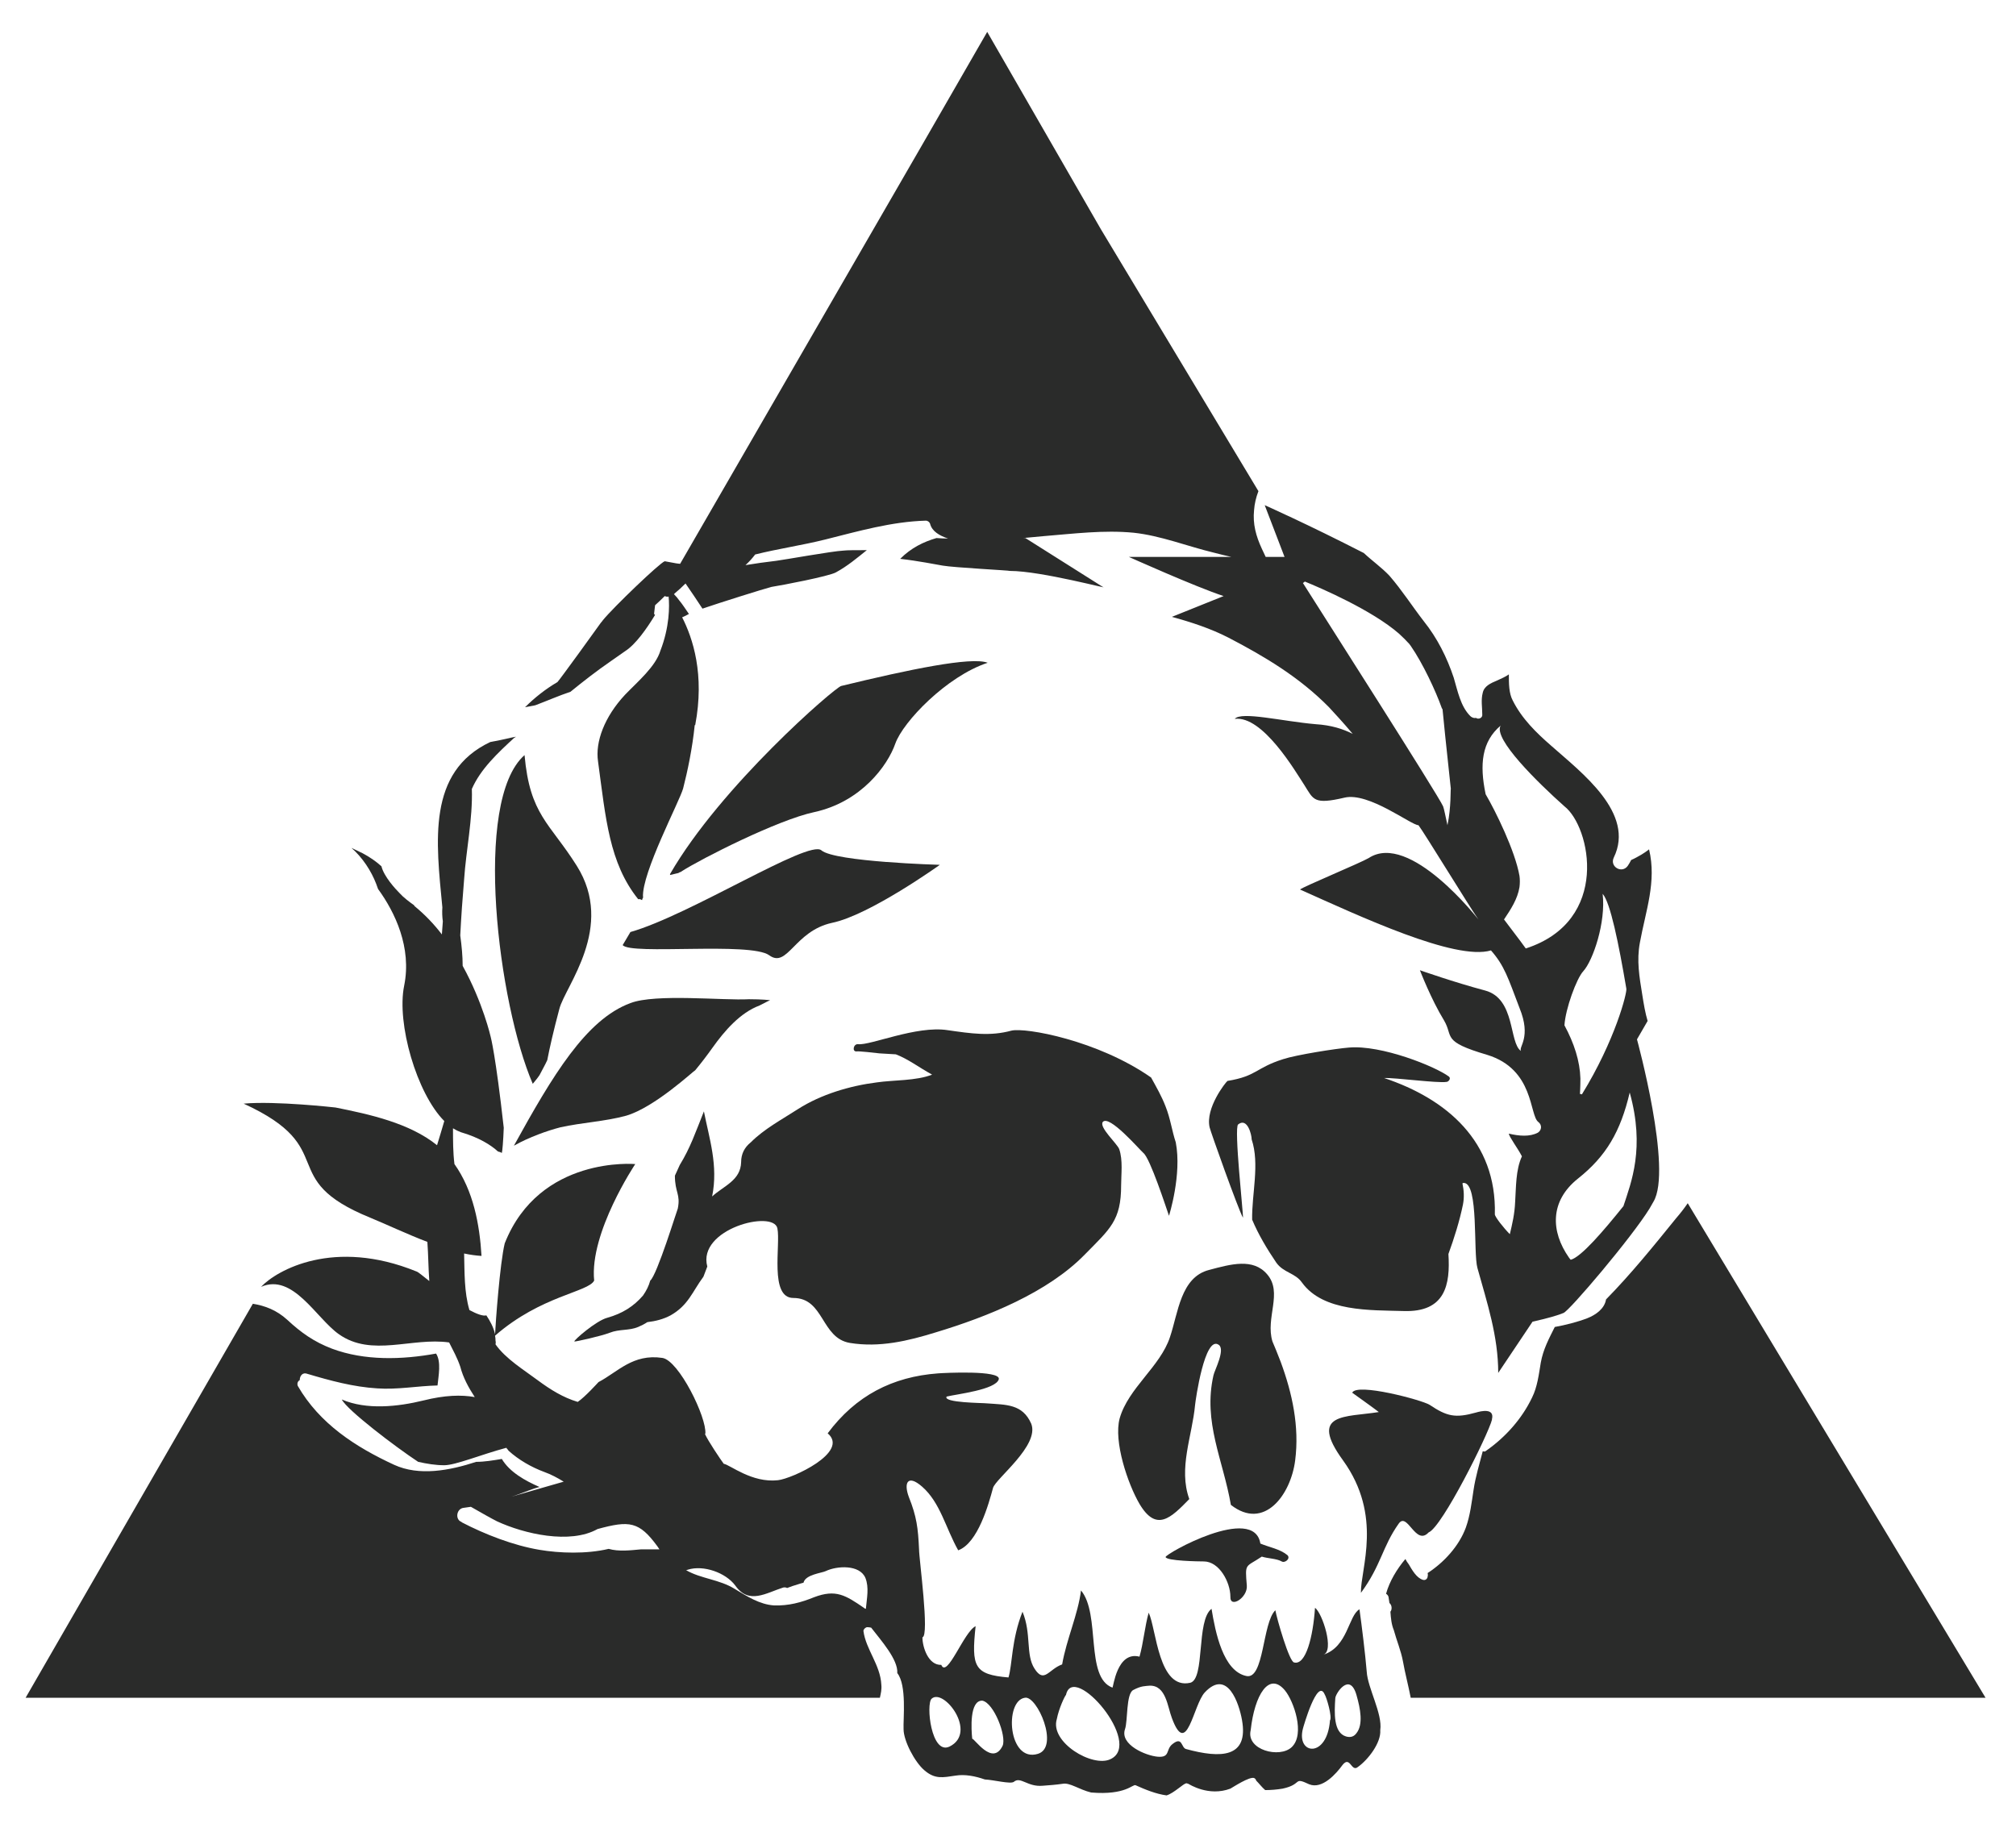 <svg height="379" width="417" viewBox="0 0 417 379" xmlns="http://www.w3.org/2000/svg" version="1.2">
	<title>Inverted triangle logo only</title>
	<style>
		.s0 { fill: #2a2b2a } 
	</style>
	<g id="Layer 1">
		<g id="&lt;Group&gt;">
			<g id="&lt;Group&gt;">
				<path d="m349.1 248.9q-1.1 1.6-2.4 3.1c-4.7 5.8-9.3 11.5-14.5 16.8-0.3 1.9-2.1 3.2-3.9 3.9-2.1 0.8-4.5 1.4-6.7 1.8-1.2 2.4-2.4 4.6-2.9 7.4-0.4 2.4-0.7 5-1.8 7.2-2.1 4.4-5.5 8.2-9.5 11-0.2 0.2-0.4 0.2-0.7 0.1-0.7 2.7-1.5 5.3-1.9 8-0.4 2.6-0.7 5.3-1.6 7.8-1.4 3.8-4.5 7.2-7.9 9.4q0.1 0.4 0 0.7c0 0.4-0.4 0.9-1 0.7-1.3-0.4-2.2-2-2.9-3.2q-0.4-0.5-0.7-1.1c-1.7 2-3.3 4.6-4 7.2 0.2 0.1 0.4 0.3 0.5 0.6q0.1 0.6 0.2 1.3c0.5 0.4 0.6 1.3 0.2 1.8 0.1 1.3 0.2 2.6 0.7 3.8 0.6 2.2 1.5 4.3 1.9 6.5 0.4 2.3 1.1 4.9 1.6 7.5h118.9z" class="s0" id="&lt;Path&gt;"></path>
				<path d="m308.6 293.7c-0.1 0.5-0.4 1.5 0 0z" class="s0" id="&lt;Path&gt;"></path>
				<path d="m308.6 293.6q0 0 0 0c0.6-2.4-2.3-1.7-3.3-1.4-4.3 1.2-6 0.8-9.6-1.6-1.6-1-15.1-4.6-16-2.5 0 0 4.9 3.5 5.5 4-6.9 1.1-14.6 0.1-7.4 10 8.3 11.5 3.6 22.4 3.7 27.4 4.2-5.7 4.4-9.5 7.8-14.3 1.8-2.6 3.5 4.7 6.2 1.8 2.8-1.1 12.3-20.2 13.1-23.3q0 0 0 0 0-0.1 0-0.1z" class="s0" id="&lt;Path&gt;"></path>
				<path d="m264.9 281.7c-0.4-1.1-1.6-4-1.7-4.2-1.5-4.9 2.2-10.1-1.1-13.9-2.9-3.4-7.5-2.1-12-0.9-5.9 1.5-6.4 8.9-8.1 13.9-2 6.1-8.6 10.5-10.4 16.8-1.3 4.8 1.7 13.6 4.1 17.7 3.5 5.9 6.5 2.9 10.3-1-2.3-6.4 0.6-13 1.2-19.5 0.1-1 2-14.5 4.9-12.4 1.4 1-0.9 5.3-1.1 6.3-2.2 9.7 2 17.5 3.6 26.8 6.9 5.4 12.4-2.1 13.3-9.2 0.9-7-0.6-13.9-3-20.4z" class="s0" id="&lt;Path&gt;"></path>
				<path d="m266.3 321.7c-1.6-1.3-3.7-1.6-5.6-2.4-1.3-8.2-19.8 2.2-19.6 2.8 0.2 0.8 6.9 0.9 7.9 0.9 3.2 0 5.5 4.3 5.5 7.3-0.1 2.5 3.6 0.2 3.4-2.3-0.4-4.8-0.3-3.7 3.1-6 1.2 0.4 3.1 0.4 4.1 1 0.7 0.4 1.9-0.6 1.2-1.3z" class="s0" id="&lt;Path&gt;"></path>
				<path d="m261 322c0 0 0.3 0.1 0 0z" class="s0" id="&lt;Path&gt;"></path>
				<path d="m128.8 195.5c1.6 2.1 26.4-0.7 30.3 2.1 3.8 2.8 5.2-5 13-6.7 7.8-1.6 22.3-12 22.3-12 0 0-21.7-0.6-24.5-3-2.6-2.3-27.2 13.4-39.5 16.9-0.5 0.9-1.1 1.8-1.6 2.7z" class="s0" id="&lt;Path&gt;"></path>
				<path d="m185.2 153.8c1.6-4.5 10.6-13.9 19.1-16.7-3.4-1.3-16.3 1.4-30.3 4.8-1.3 0.3-24.9 20.7-35.4 38.9q0 0 0 0 0 0.1 0 0.2 0.9-0.2 1.7-0.4 0.3-0.2 0.7-0.3-0.1 0-0.1 0c4.2-2.7 20-10.7 27.5-12.3 9.7-2.1 15.2-9.6 16.8-14.2z" class="s0" id="&lt;Path&gt;"></path>
				<path d="m110.2 224.2c0.5-0.6 1-1.2 1.4-1.8 0.5-1 1.1-2 1.6-3.1 0.5-2.6 1.3-6.1 2.5-10.6 1.2-4.7 11.6-16.9 3.6-29.6-5.6-8.9-9.7-10.5-10.8-22.9-10.8 9.5-5.4 51.6 1.7 68z" class="s0" id="&lt;Path&gt;"></path>
				<path d="m106.3 237c3.2-1.8 6.9-3.1 9.6-3.8 4.5-1 9.2-1.2 13.6-2.4 5.9-1.7 14.1-9.4 14.3-9.4q1.9-2.3 3.6-4.7c2.5-3.5 5.7-7.2 9.7-8.7 1.3-0.7 2.2-1.1 2.2-1.1 0 0-1.6-0.2-4.4-0.2-5.3 0.3-19.3-1.2-24.5 0.8-9.2 3.4-16.1 15-24.1 29.5z" class="s0" id="&lt;Path&gt;"></path>
				<path d="m282.7 345.8c0.2 3.4 3.3 8.7 2.8 12.1 0.2 2.6-2.5 6.1-4.6 7.6-1.4 1.2-1.6-2.4-3.2-0.4-1.3 1.8-4.2 5.1-6.9 4-3.4-1.6-1.3 0-5.5 0.9-1.2 0.2-2.4 0.3-3.6 0.3-0.7-0.6-1.2-1.3-1.9-2v-0.1c-0.1-0.2-0.2-0.3-0.4-0.4-1-0.3-4.2 1.8-4.9 2.2-4.5 1.7-8.5-0.9-8.7-1-0.1 0-0.3-0.1-0.3-0.1h-0.1c-0.6 0-2.5 2-4.1 2.5-2.2-0.3-4.4-1.2-6.4-2.1-0.6-0.3-2 2.1-9.2 1.5-2.5-0.6-4.4-2.1-5.9-1.8-1.4 0.2-2.7 0.3-4.1 0.4-3.2 0.3-4.6-2-6-0.8-0.7 0.5-4.1-0.4-6-0.5-2-0.7-4.1-1.1-6-0.8-2.7 0.4-4.3 0.8-6.5-1.1-2-1.7-4.3-6.1-4.3-8.5-0.1-2.1 0.7-9.1-1.3-11.6 0.2-2.8-3.4-6.8-5.4-9.4q-0.4-0.1-0.9-0.1c-0.3 0.1-0.7 0.4-0.7 0.8 0.5 3.8 3.5 7 3.7 11.1 0.1 1-0.1 1.8-0.3 2.7h-176.7l47-81.5c2.5 0.4 4.9 1.3 7.1 3.3 2.9 2.7 5.6 4.6 9.3 6 6.7 2.5 14.4 2.3 21.5 1 1.1 1.7 0.5 4.6 0.3 6.6-4.2 0.1-8.3 0.9-12.5 0.6-4.9-0.3-9.7-1.6-14.4-3-1-0.4-1.6 0.4-1.6 1.3-0.4 0.2-0.6 0.7-0.4 1.2 4.5 7.8 11.9 12.6 19.9 16.3 5.2 2.4 11.5 1.2 17-0.6 1.7 0 3.5-0.3 5.3-0.6 1.6 2.7 4.8 4.5 7.8 5.8-1.6 0.4-3.1 1.1-4.6 1.6q-0.6 0.2-1.2 0.4c3.6-1 7.2-2.1 10.8-3.1-1.3-0.8-2.6-1.5-4-2-2.7-1-5.3-2.5-7.4-4.4q-0.2-0.3-0.4-0.5 0-0.1-0.1-0.1c-5.2 1.4-10.5 3.6-12.8 3.6-1.8 0-3.6-0.3-5.4-0.7-4.7-3.1-14.7-10.7-15.8-12.9 5.1 2.2 11.6 1.5 16.9 0.2 4.4-1.1 7.8-1.2 10.6-0.7-1.3-2-2.4-4-3-6.3-0.6-1.8-1.5-3.4-2.3-5-7.7-1.1-16 3.1-22.8-1.7-4.7-3.3-9.5-12.7-16.1-9.8 3.3-3.5 15.1-10.1 32.1-3.2 0.4 0.1 1.3 0.9 2.7 2-0.2-2.7-0.2-5.4-0.4-8.1-4.2-1.6-8.4-3.6-11.8-5-19.9-8.1-5.9-14.3-26.2-23.6 6.6-0.6 19 0.8 19 0.8 7 1.4 15.3 3.2 21 7.8 0.5-1.6 1-3.3 1.5-5-5.7-5.7-9.9-20.2-8.3-28 1.6-7.9-1.9-15.2-5.4-20q-0.2-0.6-0.4-1.1c-1-2.6-2.8-5.4-5.1-7.4q1.1 0.5 2.3 1.1c1.5 0.8 2.8 1.7 3.9 2.7 0.5 2.1 2.9 4.7 3.7 5.5 0.9 1 2 1.8 3.1 2.6q0 0.1 0 0.1c2.2 1.8 4.1 3.8 5.7 5.9q0.1-1.3 0.2-2.7-0.2-1.4-0.1-2.9c-1.3-13.6-3.2-28 9.9-34.2q2.2-0.4 4.3-0.9 0.5-0.1 1-0.2-0.1 0.1-0.2 0.2 0 0 0-0.1c-3.6 3.3-7.1 6.6-8.9 10.7 0.2 6.2-1.2 12.7-1.6 18.7q-0.5 5.8-0.8 11.6c0.3 2.2 0.5 4.3 0.5 6.3 4.2 7.6 5.8 14.7 5.8 14.7 0 0 1 3.6 2.7 18.8-0.1 2.7-0.3 5-0.4 5.2q-0.3-0.2-0.8-0.3c-1.4-1.3-3.9-2.9-7.7-4q-0.8-0.3-1.6-0.8c0 2.5 0 5 0.3 7.4 3.9 5.5 5.2 12.4 5.6 19q-1.7-0.1-3.6-0.5c0.1 3.9 0 8 1.1 11.7 1.5 0.8 2.8 1.3 3.5 1.1 0.8 1.2 1.5 2.5 1.8 3.9 0.1-2.2 1-14.7 2-18.8 7.2-18.2 27-16.4 27-16.4 0 0-9.5 14.2-8.5 24.1-1.2 2.4-11 3.1-20.5 11.4q0.1 0.5 0.1 1.1c0.1 0.2 0 0.5 0 0.7 2.1 3 5.9 5.3 8.7 7.4 2.7 2 5.3 3.6 8.3 4.5 1.5-1 4.2-4 4.3-4.1 4-2.1 7.1-5.9 13.2-5 3.4 0.5 9.2 12.3 8.9 15.7q-0.1 0-0.1 0c0.6 1.4 3.3 5.4 3.9 6.2 1.3 0.2 5.8 4 11.2 3.4 2.9-0.3 14.9-5.8 10.3-9.7 5.8-7.8 13.4-11.7 22.8-12.4 1.3-0.1 13-0.7 12.6 1.2-0.6 2.2-8.8 3.1-10.8 3.6-0.8 1.3 7.6 1.3 8.3 1.4 4 0.3 7.4 0.1 9.2 4.2 1.8 4.5-7.4 11.4-7.9 13.3-0.9 3.3-3.1 11.4-7.2 12.9-2.6-4.6-3.7-9.9-7.5-13.2-3-2.6-3.8-0.7-2.7 2.2 1.6 4 1.9 6.4 2.1 10.8 0 2 2.2 17.9 0.7 18.2 0 2 1.2 5.8 3.9 5.7 1.2 2.9 4.7-6.9 7.1-8-0.9 8.4-0.3 10 6.8 10.6 0.8-2.6 0.6-7.8 2.9-13.6 1.9 4.6 0.6 8.9 2.5 11.8 2 3.1 2.9 0.1 5.7-0.9 0.9-5.2 3.3-10.4 3.9-15.3 4.1 4.9 0.8 18 6.5 20.1 0.2 0 0.9-7.6 5.6-6.4 0.8-2.8 1.1-6.3 1.9-9.1 1.6 3.4 2 16 8.6 14.5 3.1-0.8 1.2-12.9 4.4-15.3 0.8 4.9 2.4 12.9 7.2 13.9 3.7 0.8 3.3-11 6-13.6 0.3 1.7 2.9 10.8 3.9 10.8 2.4 0.6 3.9-5.3 4.3-11.3 1.5 1 4.1 9 1.7 9.7 5.1-1.6 5.2-8.1 7.5-9.4 0.5 3.6 1.2 9.3 1.5 12.9zm-146.3-25.3q-0.2-0.3-0.4-0.6c-3.8-5.2-5.8-5.4-12.4-3.6-5.7 3.2-15.2 1-20.8-1.6-1.2-0.6-3.3-1.8-5.4-3q-0.7 0.1-1.4 0.2c-1.6 0.1-1.9 2.4-0.6 2.9q0.1 0 0.1 0.1c4.8 2.5 10.7 4.8 16.1 5.7 4.1 0.7 9.7 0.9 14.3-0.2 2.1 0.6 4.5 0.3 6.7 0.1 1.2 0 2.5 0 3.8 0zm42.6 5.9c-1.2-2.8-5.9-2.5-8.2-1.4-0.8 0.4-4.2 0.7-4.6 2.4-0.8 0.2-1.6 0.5-2.3 0.7q-0.6 0.2-1.1 0.4-0.3-0.2-0.8-0.1c-3.5 1.1-7.1 3.6-9.9-0.4-2-2.7-6.6-4.3-9.8-3.3q-0.2 0.1-0.4 0.1c3.1 1.8 6.9 1.9 10.1 3.9 2.5 1.5 5.1 3.2 8.1 3.4 3 0.1 5.6-0.6 8.3-1.7 4.5-1.7 6.5-0.4 10.3 2.2q0.2 0.2 0.4 0.2c0.2-2.2 0.7-4.4-0.1-6.4zm13.7 25c-1.2 1.1-0.1 11.7 3.7 9.9 5.9-2.9-1.2-12.2-3.7-9.9zm10.5 0.4c-2.7-0.1-2.3 6-2.1 7.9 0.4-0.2 4.2 5.8 6.3 1.4 0.8-2-1.8-8.8-4.2-9.3zm8.8-0.6c-4.3 0.6-3.5 13.5 2.7 11.6 4.5-1.4-0.2-12.1-2.7-11.6zm8.5-0.6c-0.3 0.3-1.5 2.9-1.9 5-1.5 4.8 7.4 10.1 11.1 8.3 6.9-3.2-7.7-20.2-9.2-13.3zm36.4 5.2c-0.6-3.4-3-10.7-7.7-5.7-2.4 2.6-3.7 13.7-6.8 5.3-0.9-2.3-1.2-6.8-4.6-6.7-0.9 0.1-1.7 0-3.4 0.9-1.5 0.8-1.1 6.4-1.7 8.1-1.1 3.2 4.3 5.5 6.8 5.7 2.6 0.2 1.6-1.5 3-2.6 2.1-1.7 1.8 0.7 2.8 1 7.3 2 13 1.8 11.6-6zm8.9-6.1c-3.3-4-6.3 0.9-7.1 8.2-1 4.1 6 5.9 8.5 3.5 2.8-2.7 0.4-9.5-1.4-11.7zm8.2 0.8c-1.5-3.5-4.4 6.7-4.5 7.1-1.4 5.4 5 6.2 5.6-1.7 0.5-0.7-0.7-4.8-1.1-5.4zm6.6 0.2c-1.4-5-4.4-0.3-4.4 0.6-0.2 3-0.4 7.1 2.2 7.9 1 0.3 1.7 0 2.2-0.7 1.4-1.8 0.8-5 0-7.8z" class="s0" fill-rule="evenodd" id="&lt;Compound Path&gt;"></path>
				<path d="m164.1 268.5c6.4 0 5.7 8.3 11.7 9.3 6.1 1 12-0.4 17.8-2.2 10.6-3.2 23.1-8.2 30.8-16.1 5.2-5.3 7.5-7 7.5-14.3 0-2.3 0.4-5.2-0.4-7.5-0.4-1.1-4.2-4.5-3.4-5.6 1.3-1.6 7.5 5.6 8.4 6.4 1.4 1.1 4.7 11.3 5.3 13 0 0 2.7-8.5 1.4-15.2-0.8-2.4-1.1-4.9-2.1-7.4-0.8-2.1-1.9-4-3-6-11-7.7-26-10.4-28.9-9.7-4.4 1.2-8.3 0.6-13.2-0.1-6.4-1-16 3.2-18.5 2.9-1-0.1-1.3 1.6-0.3 1.5 0.3-0.1 3.9 0.3 4.7 0.4q1.7 0.1 3.4 0.2c2.6 1 4.6 2.6 7.5 4.2-3.3 1.3-8 1.1-11.4 1.6-5.6 0.7-11.6 2.5-16.3 5.5-3.4 2.2-7 4.1-9.8 6.9q-2 1.6-2 4.1c-0.1 3.8-3.6 4.9-6 7.1 1.3-6.4-0.6-12-1.7-17.6-1.8 4.5-2.8 7.5-5 11.1-0.3 0.6-0.6 1.4-1 2.2 0 3.5 1.2 3.8 0.6 6.8-0.1 0.1-4.3 13.8-5.7 14.9-0.3 1.1-0.8 2.1-1.5 3.1-1.9 2.2-4.2 3.7-7.4 4.6-2.3 0.6-7 4.7-6.8 4.9 0.1 0.1 5.5-1.1 7.3-1.8 2-0.8 4-0.4 5.9-1.2 0.7-0.3 1.3-0.6 1.9-1 1.7-0.2 3.3-0.6 4.8-1.4 3.7-2.1 4.5-4.9 6.8-8q0.4-1.1 0.8-2.1c-2.1-7.8 13.7-11.8 14.5-7.9 0.7 3.4-1.7 14.4 3.3 14.4z" class="s0" id="&lt;Path&gt;"></path>
				<path d="m110.7 145.9q-1.1 0.2-2.1 0.4c2-2 4.3-3.8 6.7-5.2 0.2-0.1 8.6-11.7 9-12.3q0.2-0.2 0.4-0.5 0 0 0 0c2.2-2.7 11.8-11.9 12.8-12.2 2 0.4 3.3 0.6 3.2 0.5l50.2-86.9c0 0 0 0 0 0l13.3-23.1 23.5 40.8 32.6 54.2c-0.5 1.3-0.8 2.6-0.9 3.9-0.3 2.9 0.4 5.4 1.6 8q0.4 0.8 0.8 1.7h3.9l-4.1-10.7c0 0 8.8 3.9 20.5 9.9 1.7 1.6 3.7 3 5.3 4.7 2.6 3 4.7 6.3 7.1 9.4 2.8 3.5 4.8 7.5 6.2 11.7 0.8 2.7 1.4 5.9 3.4 7.9 0.4 0.4 0.9 0.5 1.2 0.4 0.5 0.4 1.4 0 1.3-0.7 0-1.5-0.3-3 0.1-4.5 0.3-1.4 1.7-2 2.9-2.5 0.9-0.4 1.8-0.8 2.5-1.3 0 1.9 0 3.9 0.8 5.4 1.9 3.8 4.9 6.7 8 9.4 6.2 5.5 17.4 13.9 12.9 23.1-0.9 1.9 1.7 3.4 2.9 1.7q0.4-0.6 0.7-1.2c0.7-0.3 1.4-0.7 2.1-1.1 0.5-0.3 1.1-0.7 1.6-1.1 1.6 6.7-0.7 12.7-1.9 19.3-0.7 3.7-0.1 7.1 0.5 10.8 0.3 1.9 0.6 3.7 1.1 5.4l-2.2 3.8c0 0 7.4 27 3.4 33.6q-0.4 0.7-0.8 1.4c-3.7 6-16.6 21.2-17.8 21.6-0.9 0.4-3.2 1.1-6.4 1.8l-7.1 10.6c0-7.6-2.3-14.5-4.3-21.7-0.9-3.2 0.3-17.5-2.8-17.6-0.1 0-0.2 0-0.3 0.1 0.3 1.4 0.4 2.9 0.1 4.4-0.7 3.4-1.8 6.9-3 10.2 0.4 6.3-0.6 12.1-9.3 11.8-6.8-0.2-16.6 0.2-21-5.9-1.4-2-3.8-2-5.3-4.1-1.9-2.8-3.7-5.8-5-8.9-0.1-5.3 1.6-11.5-0.1-16.6 0-1-0.9-4.6-2.8-3.1-0.9 0.7 1.1 18.5 1 19.3-1-1.8-6.7-17.8-6.9-18.7-0.9-4 3.3-9.3 3.7-9.6 6.1-1 5.8-2.7 11.5-4.5 2.7-0.9 11-2.2 13.6-2.4 6.7-0.6 17.9 3.9 20.7 6 0.5 0.4-0.1 1.1-0.5 1.1-1.8 0.3-10.7-0.9-12.9-0.8 12.9 4.3 23.3 13.1 22.9 28.2 0 0.5 1.8 2.8 3.1 4.1 0.5-2.1 1-4.2 1.1-6.7 0.2-3 0.1-6.6 1.4-9.4-0.8-1.6-2.7-4.1-2.7-4.7 2.1 0.5 4.3 0.7 6-0.2 0.8-0.5 0.9-1.6 0.1-2.2-1.9-1.4-0.8-10.9-10.6-13.9-9.5-2.8-6.9-3.7-8.9-7.1-2.7-4.4-5-10.4-5-10.4 0 0 7.1 2.5 13.5 4.2 6.3 1.7 4.9 10.8 7.4 12.5-0.5-0.9 2.2-2.8-0.3-8.9-2.4-6.3-3.1-8.7-5.9-11.9-7.4 2.2-27.2-7.1-39.5-12.6 0.7-0.6 12.5-5.5 14.2-6.5 8.5-5.6 22.7 12.7 22.7 12.7-1.9-2.7-11.3-18.1-12.4-19.5-1.5 0-10.3-6.9-15.3-5.7-6.4 1.5-6.4 0.4-8.3-2.6-1.9-2.9-8.6-14.4-14.4-13.7 1.4-1.6 9.8 0.5 16.7 1.1 3.3 0.2 5.7 1 7.7 2-2.1-2.5-3.9-4.4-4.9-5.5-6.1-6.2-13.3-10.5-20.8-14.4-3.7-1.9-7.7-3.2-11.7-4.3l10.7-4.3c-5.8-1.9-19.6-8.1-19.6-8.1h21.2q-1.8-0.4-3.7-0.9c-5.4-1.3-10.9-3.5-16.5-4.1-6.2-0.6-12.4 0.2-18.6 0.7q-2.1 0.2-4.3 0.4 0.4 0 0.5 0l16 10.1c2 0.7-12.7-3.3-19.2-3.3 0-0.1-11.7-0.7-13.9-1.1-1.2-0.2-5.2-1-8.8-1.4 2.3-2.3 4.8-3.5 7.5-4.3q1.4 0.1 2.4 0.1c-1.8-0.6-3.3-1.5-3.7-3-0.1-0.4-0.5-0.7-0.9-0.7-7.1 0.2-14 2.2-20.8 3.9-4.8 1.2-9.7 1.9-14.5 3.1q-0.9 1.2-2 2.2 3-0.5 6.4-0.9c1.6-0.2 11.6-2 13.8-2.1 0.8-0.1 2.6-0.1 4.9-0.1-2 1.6-4 3.3-6.4 4.6-1.4 0.8-11.3 2.7-13.3 3-1.6 0.4-10.8 3.3-14.3 4.5q-1.7-2.6-3.5-5.2-1.1 1.1-2.3 2.1 0 0.1-0.1 0.1 0.6 0.6 1.1 1.3c0.6 0.7 1.3 1.8 2 2.8q-0.7 0.4-1.4 0.7c2.2 4.3 4.7 11.8 2.7 22.3q0 0-0.1 0c-0.5 4.9-1.5 9.6-2.4 13.1-0.7 2.6-8.6 17.5-8.3 22.5q0.1-0.1 0.1-0.1-0.2 0.3-0.3 0.7-0.2-0.1-0.4-0.2-0.2 0-0.4 0c-6-7.5-6.7-16.7-8.3-28.5-0.6-4 1.3-9.2 5.6-13.8 2.6-2.7 6.3-5.8 7.3-9.1 1.9-4.9 1.9-9.2 1.7-11.2q0 0 0 0-0.4 0.1-0.8-0.1-1 1-2 1.9-0.1 0.8-0.2 1.7 0 0.2 0.2 0.3c-1.7 2.8-4 6.1-6.2 7.5q0 0 0 0c-1 0.7-2 1.4-3 2.1-2.9 2-5.6 4.1-8.3 6.3-2.4 0.8-4.9 1.9-7.3 2.8zm215.7 97.9c-5.9 4.7-5.6 11-1.9 16.3q0.2 0.3 0.4 0.5c2.2-0.6 6.8-6 10.9-11.1 1.6-4.9 4.5-12 1.3-23.5-1.9 8.1-4.9 13.2-10.7 17.8zm5.1-58.9c0.7 5.9-2 13.8-4 16-1.4 1.5-3.7 7.8-3.9 11.2 2 3.7 3.2 7.4 3.3 11 0 1.9-0.1 3.2-0.1 3.2 0.1 0 0.3 0 0.4 0.1 6.9-11.2 9.4-21.1 9.2-21.9-1.6-9.4-3.3-17.8-4.9-19.6zm-24.2-20.6c2 3.4 6.1 11.7 7 16.9 0.1 0.7 0.1 1.5 0 2.3-0.4 2.5-1.8 4.6-3.2 6.7 1.4 1.9 3 3.9 4.5 6 17.6-5.7 13.4-25.2 8-29.4-5.5-4.9-14.8-14-13.2-16.7-3.9 3.3-4.4 8-3.1 14.2zm-37.8-43.7c3.6 5.7 28 43.9 29 46.2 0.2 0.5 0.5 2.1 0.9 3.9 0.8-3.8 0.6-7.5 0.7-7.5-2.2-20.2-1.5-15.7-1.9-16.8-1.2-3.4-3.9-9.2-6.4-12.8-0.1-0.1-0.2-0.3-0.3-0.4q-0.9-1-2.1-2.1c-5.6-4.9-16.3-9.5-19.5-10.8q-0.2 0.2-0.4 0.3z" class="s0" fill-rule="evenodd" id="&lt;Compound Path&gt;"></path>
			</g>
		</g>
	</g>
</svg>